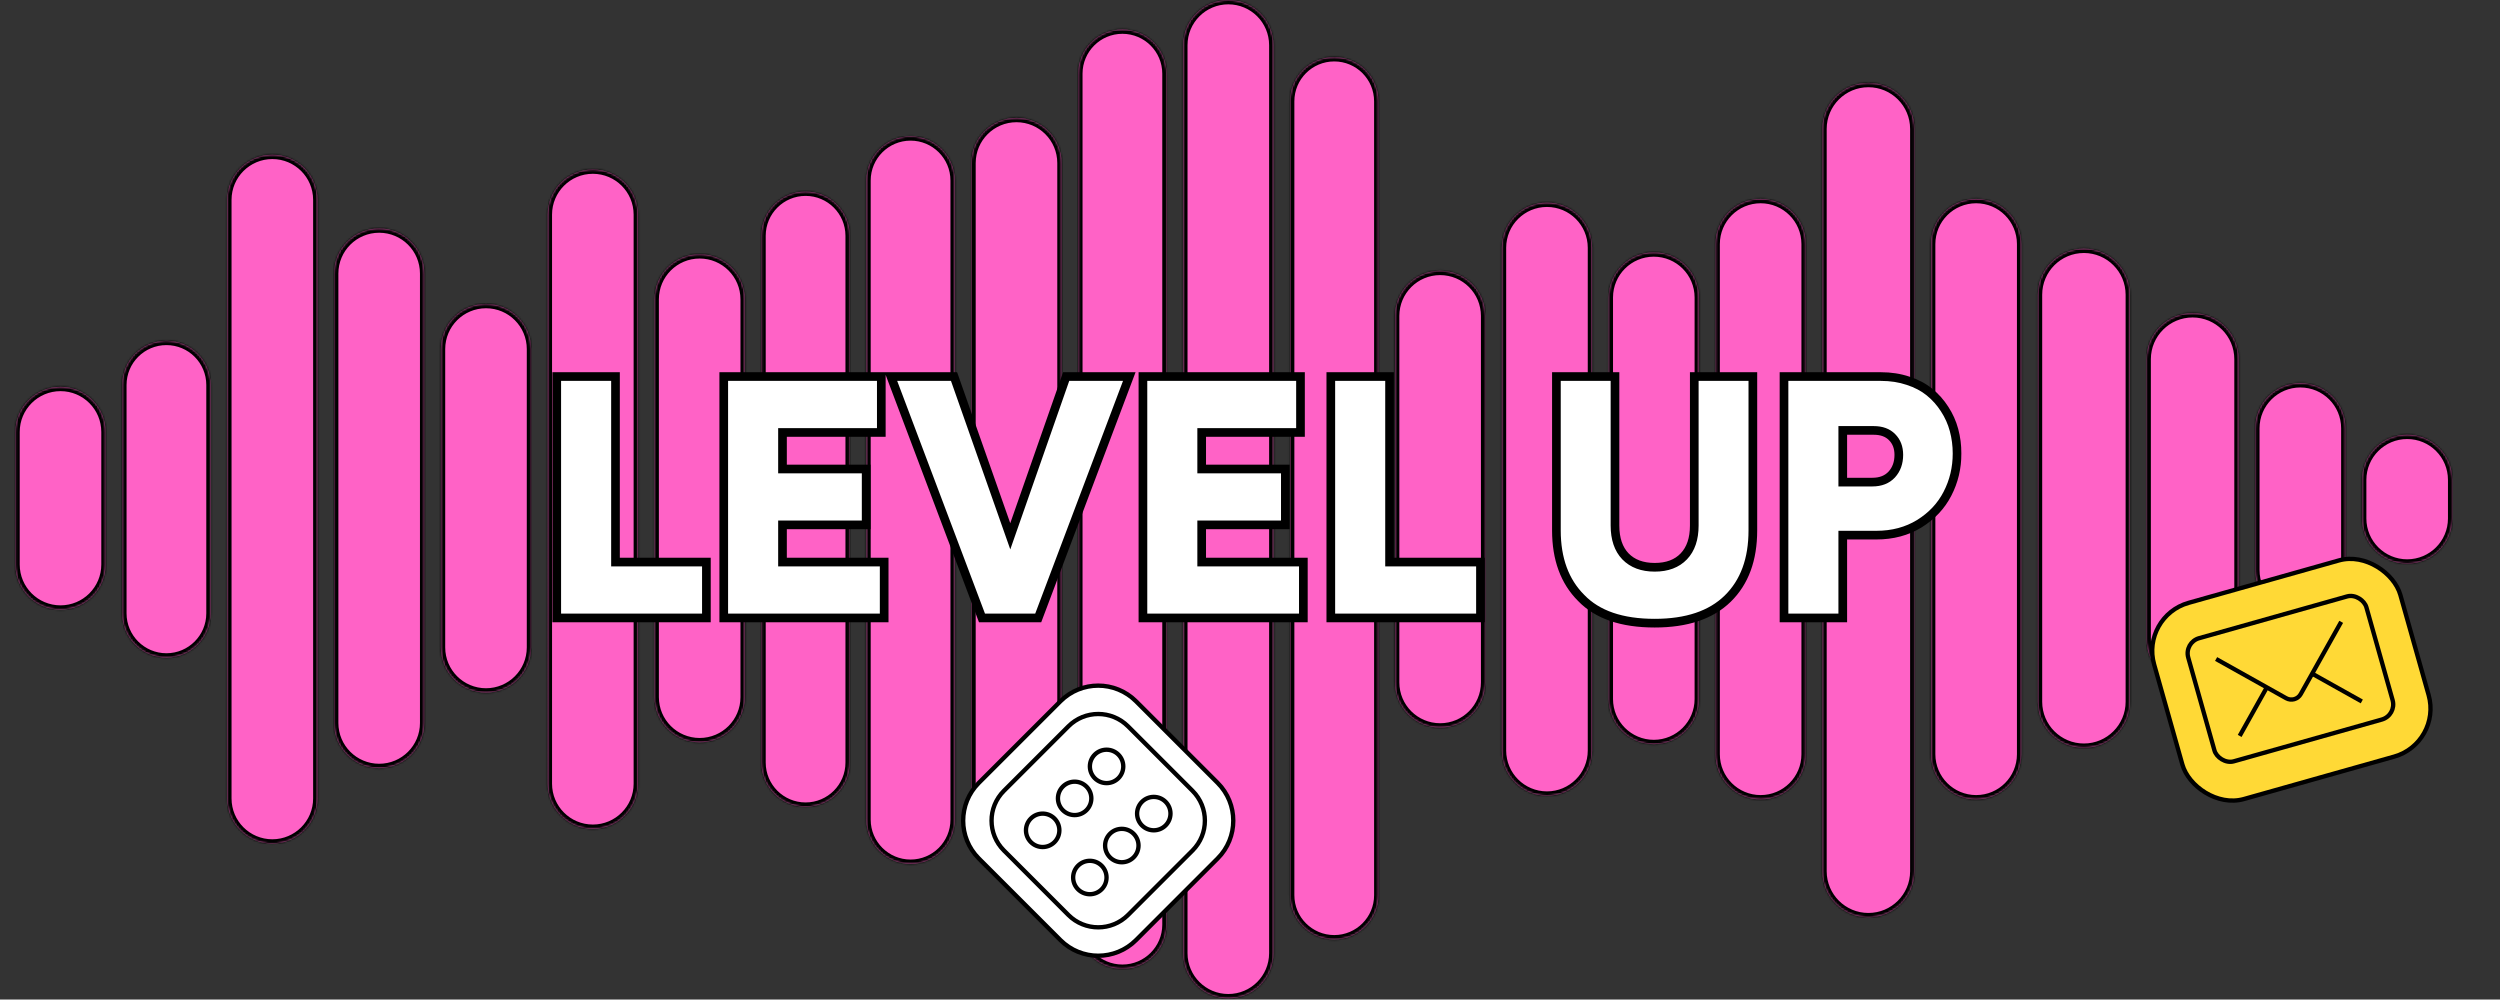 <svg width="1153" height="461" viewBox="0 0 1153 461" fill="none" xmlns="http://www.w3.org/2000/svg">
<rect x="0" y="0" width="1153" height="461" fill="#333333" stroke="none"/>
<mask id="path-1-inside-1_3374_797" fill="white">
<path d="M566.499 460.437C577.994 460.436 587.312 451.118 587.312 439.623L587.311 20.812C587.311 9.318 577.993 4.19462e-05 566.498 4.26481e-05C555.004 0 545.686 9.318 545.686 20.812L545.686 439.623C545.686 451.118 555.004 460.437 566.499 460.437ZM517.653 446.844C528.913 446.844 538.041 437.716 538.041 426.456L538.041 33.98C538.041 22.721 528.913 13.592 517.653 13.592C506.393 13.592 497.265 22.72 497.265 33.98L497.265 426.456C497.265 437.716 506.393 446.844 517.653 446.844ZM615.346 433.252C626.606 433.252 635.734 424.124 635.734 412.863L635.734 46.723C635.734 35.463 626.606 26.335 615.346 26.335C604.086 26.335 594.958 35.463 594.958 46.723L594.958 412.863C594.958 424.123 604.086 433.252 615.346 433.252ZM861.705 423.058C873.434 423.058 882.942 413.549 882.942 401.819L882.942 59.466C882.942 47.736 873.434 38.228 861.705 38.228C849.976 38.228 840.467 47.736 840.467 59.466L840.467 401.819C840.467 413.549 849.976 423.058 861.705 423.058ZM468.806 405.218C480.3 405.218 489.618 395.899 489.618 384.404L489.618 75.182C489.618 63.687 480.3 54.368 468.806 54.368C457.311 54.368 447.992 63.687 447.992 75.182L447.992 384.404C447.992 395.899 457.311 405.218 468.806 405.218ZM419.957 398.422C431.217 398.422 440.345 389.293 440.345 378.033L440.345 83.252C440.345 71.992 431.217 62.864 419.957 62.863C408.697 62.863 399.568 71.992 399.568 83.252L399.568 378.033C399.568 389.293 408.697 398.422 419.957 398.422ZM125.6 389.077C137.094 389.077 146.413 379.759 146.413 368.264L146.413 92.172C146.413 80.677 137.094 71.359 125.6 71.359C114.105 71.359 104.787 80.677 104.787 92.172L104.787 368.264C104.787 379.758 114.105 389.077 125.6 389.077ZM273.416 382.281C284.911 382.281 294.229 372.963 294.229 361.468L294.229 98.968C294.229 87.473 284.911 78.155 273.416 78.155C261.921 78.156 252.604 87.473 252.603 98.968L252.604 361.468C252.604 372.963 261.921 382.281 273.416 382.281ZM371.536 372.087C382.796 372.087 391.924 362.958 391.924 351.698L391.924 108.737C391.924 97.477 382.796 88.349 371.536 88.349C360.276 88.349 351.147 97.477 351.147 108.737L351.147 351.698C351.147 362.958 360.276 372.087 371.536 372.087ZM812.008 368.688C823.502 368.688 832.821 359.371 832.821 347.876L832.821 112.561C832.821 101.066 823.503 91.747 812.008 91.747C800.513 91.747 791.195 101.066 791.195 112.561L791.195 347.876C791.195 359.371 800.513 368.688 812.008 368.688ZM911.4 368.688C922.895 368.688 932.214 359.371 932.214 347.876L932.214 112.561C932.214 101.066 922.895 91.747 911.4 91.747C899.906 91.747 890.587 101.066 890.587 112.561L890.587 347.876C890.587 359.371 899.906 368.688 911.4 368.688ZM713.464 366.989C724.958 366.989 734.276 357.671 734.276 346.177L734.276 114.259C734.276 102.764 724.958 93.446 713.464 93.446C701.969 93.446 692.651 102.764 692.65 114.259L692.65 346.177C692.65 357.671 701.969 366.989 713.464 366.989ZM174.872 354.247C186.367 354.247 195.686 344.928 195.686 333.434L195.686 126.152C195.685 114.658 186.367 105.339 174.872 105.339C163.377 105.339 154.059 114.658 154.059 126.152L154.059 333.434C154.059 344.928 163.377 354.247 174.872 354.247ZM961.098 344.902C972.827 344.902 982.335 335.393 982.335 323.664L982.335 135.922C982.335 124.193 972.827 114.684 961.098 114.684C949.368 114.684 939.859 124.193 939.859 135.922L939.859 323.664C939.859 335.393 949.368 344.902 961.098 344.902ZM762.736 343.203C774.231 343.203 783.549 333.885 783.549 322.391L783.549 137.196C783.549 125.702 774.23 116.383 762.735 116.383C751.241 116.383 741.923 125.702 741.923 137.196L741.923 322.391C741.923 333.885 751.242 343.203 762.736 343.203ZM322.688 342.354C334.183 342.354 343.502 333.036 343.502 321.541L343.502 138.046C343.502 126.551 334.183 117.233 322.688 117.232C311.194 117.232 301.875 126.551 301.875 138.046L301.875 321.541C301.875 333.036 311.194 342.354 322.688 342.354ZM664.191 335.558C675.686 335.558 685.005 326.239 685.005 314.744L685.005 145.691C685.005 134.197 675.686 124.878 664.191 124.878C652.697 124.878 643.378 134.197 643.378 145.691L643.378 314.744C643.378 326.239 652.697 335.558 664.191 335.558ZM224.145 319.417C235.639 319.417 244.957 310.098 244.957 298.604L244.957 160.982C244.957 149.488 235.639 140.169 224.145 140.169C212.65 140.169 203.331 149.488 203.331 160.982L203.331 298.604C203.331 310.098 212.65 319.417 224.145 319.417ZM1011.22 316.019C1022.95 316.019 1032.46 306.511 1032.46 294.781L1032.46 165.655C1032.46 153.926 1022.95 144.417 1011.22 144.417C999.491 144.417 989.982 153.926 989.982 165.655L989.982 294.781C989.982 306.511 999.491 316.019 1011.22 316.019ZM76.754 303.276C88.014 303.276 97.143 294.148 97.143 282.888L97.143 177.548C97.142 166.288 88.014 157.16 76.754 157.16C65.494 157.16 56.366 166.288 56.366 177.548L56.366 282.888C56.366 294.148 65.494 303.276 76.754 303.276ZM1060.92 283.737C1072.41 283.737 1081.73 274.419 1081.73 262.924L1081.73 197.512C1081.73 186.017 1072.41 176.698 1060.92 176.698C1049.42 176.698 1040.1 186.017 1040.1 197.512L1040.1 262.924C1040.1 274.419 1049.42 283.737 1060.92 283.737ZM27.907 281.189C39.402 281.188 48.719 271.871 48.72 260.376L48.72 199.211C48.72 187.716 39.402 178.398 27.907 178.398C16.412 178.398 7.094 187.716 7.094 199.211L7.094 260.376C7.094 271.871 16.413 281.189 27.907 281.189ZM1110.19 259.951C1121.68 259.951 1131 250.632 1131 239.138L1131 221.298C1131 209.803 1121.68 200.485 1110.19 200.485C1098.69 200.485 1089.38 209.803 1089.37 221.298L1089.37 239.138C1089.37 250.632 1098.69 259.951 1110.19 259.951Z"/>
</mask>
<path d="M566.499 460.437C577.994 460.436 587.312 451.118 587.312 439.623L587.311 20.812C587.311 9.318 577.993 4.19462e-05 566.498 4.26481e-05C555.004 0 545.686 9.318 545.686 20.812L545.686 439.623C545.686 451.118 555.004 460.437 566.499 460.437ZM517.653 446.844C528.913 446.844 538.041 437.716 538.041 426.456L538.041 33.98C538.041 22.721 528.913 13.592 517.653 13.592C506.393 13.592 497.265 22.72 497.265 33.98L497.265 426.456C497.265 437.716 506.393 446.844 517.653 446.844ZM615.346 433.252C626.606 433.252 635.734 424.124 635.734 412.863L635.734 46.723C635.734 35.463 626.606 26.335 615.346 26.335C604.086 26.335 594.958 35.463 594.958 46.723L594.958 412.863C594.958 424.123 604.086 433.252 615.346 433.252ZM861.705 423.058C873.434 423.058 882.942 413.549 882.942 401.819L882.942 59.466C882.942 47.736 873.434 38.228 861.705 38.228C849.976 38.228 840.467 47.736 840.467 59.466L840.467 401.819C840.467 413.549 849.976 423.058 861.705 423.058ZM468.806 405.218C480.3 405.218 489.618 395.899 489.618 384.404L489.618 75.182C489.618 63.687 480.3 54.368 468.806 54.368C457.311 54.368 447.992 63.687 447.992 75.182L447.992 384.404C447.992 395.899 457.311 405.218 468.806 405.218ZM419.957 398.422C431.217 398.422 440.345 389.293 440.345 378.033L440.345 83.252C440.345 71.992 431.217 62.864 419.957 62.863C408.697 62.863 399.568 71.992 399.568 83.252L399.568 378.033C399.568 389.293 408.697 398.422 419.957 398.422ZM125.6 389.077C137.094 389.077 146.413 379.759 146.413 368.264L146.413 92.172C146.413 80.677 137.094 71.359 125.6 71.359C114.105 71.359 104.787 80.677 104.787 92.172L104.787 368.264C104.787 379.758 114.105 389.077 125.6 389.077ZM273.416 382.281C284.911 382.281 294.229 372.963 294.229 361.468L294.229 98.968C294.229 87.473 284.911 78.155 273.416 78.155C261.921 78.156 252.604 87.473 252.603 98.968L252.604 361.468C252.604 372.963 261.921 382.281 273.416 382.281ZM371.536 372.087C382.796 372.087 391.924 362.958 391.924 351.698L391.924 108.737C391.924 97.477 382.796 88.349 371.536 88.349C360.276 88.349 351.147 97.477 351.147 108.737L351.147 351.698C351.147 362.958 360.276 372.087 371.536 372.087ZM812.008 368.688C823.502 368.688 832.821 359.371 832.821 347.876L832.821 112.561C832.821 101.066 823.503 91.747 812.008 91.747C800.513 91.747 791.195 101.066 791.195 112.561L791.195 347.876C791.195 359.371 800.513 368.688 812.008 368.688ZM911.4 368.688C922.895 368.688 932.214 359.371 932.214 347.876L932.214 112.561C932.214 101.066 922.895 91.747 911.4 91.747C899.906 91.747 890.587 101.066 890.587 112.561L890.587 347.876C890.587 359.371 899.906 368.688 911.4 368.688ZM713.464 366.989C724.958 366.989 734.276 357.671 734.276 346.177L734.276 114.259C734.276 102.764 724.958 93.446 713.464 93.446C701.969 93.446 692.651 102.764 692.65 114.259L692.65 346.177C692.65 357.671 701.969 366.989 713.464 366.989ZM174.872 354.247C186.367 354.247 195.686 344.928 195.686 333.434L195.686 126.152C195.685 114.658 186.367 105.339 174.872 105.339C163.377 105.339 154.059 114.658 154.059 126.152L154.059 333.434C154.059 344.928 163.377 354.247 174.872 354.247ZM961.098 344.902C972.827 344.902 982.335 335.393 982.335 323.664L982.335 135.922C982.335 124.193 972.827 114.684 961.098 114.684C949.368 114.684 939.859 124.193 939.859 135.922L939.859 323.664C939.859 335.393 949.368 344.902 961.098 344.902ZM762.736 343.203C774.231 343.203 783.549 333.885 783.549 322.391L783.549 137.196C783.549 125.702 774.23 116.383 762.735 116.383C751.241 116.383 741.923 125.702 741.923 137.196L741.923 322.391C741.923 333.885 751.242 343.203 762.736 343.203ZM322.688 342.354C334.183 342.354 343.502 333.036 343.502 321.541L343.502 138.046C343.502 126.551 334.183 117.233 322.688 117.232C311.194 117.232 301.875 126.551 301.875 138.046L301.875 321.541C301.875 333.036 311.194 342.354 322.688 342.354ZM664.191 335.558C675.686 335.558 685.005 326.239 685.005 314.744L685.005 145.691C685.005 134.197 675.686 124.878 664.191 124.878C652.697 124.878 643.378 134.197 643.378 145.691L643.378 314.744C643.378 326.239 652.697 335.558 664.191 335.558ZM224.145 319.417C235.639 319.417 244.957 310.098 244.957 298.604L244.957 160.982C244.957 149.488 235.639 140.169 224.145 140.169C212.65 140.169 203.331 149.488 203.331 160.982L203.331 298.604C203.331 310.098 212.65 319.417 224.145 319.417ZM1011.22 316.019C1022.95 316.019 1032.46 306.511 1032.46 294.781L1032.46 165.655C1032.46 153.926 1022.95 144.417 1011.22 144.417C999.491 144.417 989.982 153.926 989.982 165.655L989.982 294.781C989.982 306.511 999.491 316.019 1011.22 316.019ZM76.754 303.276C88.014 303.276 97.143 294.148 97.143 282.888L97.143 177.548C97.142 166.288 88.014 157.16 76.754 157.16C65.494 157.16 56.366 166.288 56.366 177.548L56.366 282.888C56.366 294.148 65.494 303.276 76.754 303.276ZM1060.92 283.737C1072.41 283.737 1081.73 274.419 1081.73 262.924L1081.73 197.512C1081.73 186.017 1072.41 176.698 1060.92 176.698C1049.42 176.698 1040.1 186.017 1040.1 197.512L1040.1 262.924C1040.1 274.419 1049.42 283.737 1060.92 283.737ZM27.907 281.189C39.402 281.188 48.719 271.871 48.72 260.376L48.72 199.211C48.72 187.716 39.402 178.398 27.907 178.398C16.412 178.398 7.094 187.716 7.094 199.211L7.094 260.376C7.094 271.871 16.413 281.189 27.907 281.189ZM1110.19 259.951C1121.68 259.951 1131 250.632 1131 239.138L1131 221.298C1131 209.803 1121.68 200.485 1110.19 200.485C1098.69 200.485 1089.38 209.803 1089.37 221.298L1089.37 239.138C1089.37 250.632 1098.69 259.951 1110.19 259.951Z" fill="#FF62C6"/>
<path d="M566.499 460.437L566.499 462.437L566.499 462.437L566.499 460.437ZM587.312 439.623L585.312 439.623V439.623L587.312 439.623ZM587.311 20.812L589.311 20.812L589.311 20.812L587.311 20.812ZM566.498 4.26481e-05L566.498 -2L566.498 -2L566.498 4.26481e-05ZM545.686 20.812L543.686 20.812L543.686 20.812L545.686 20.812ZM545.686 439.623L543.686 439.623V439.623L545.686 439.623ZM517.653 446.844L517.653 448.844L517.653 448.844L517.653 446.844ZM538.041 426.456L540.041 426.456L540.041 426.456L538.041 426.456ZM538.041 33.98L540.041 33.98V33.98L538.041 33.98ZM517.653 13.592L517.653 11.592L517.653 11.592L517.653 13.592ZM497.265 33.98L499.265 33.98V33.98L497.265 33.98ZM497.265 426.456L495.265 426.456L495.265 426.456L497.265 426.456ZM615.346 433.252L615.346 435.252L615.346 435.252L615.346 433.252ZM635.734 412.863L633.734 412.863V412.863L635.734 412.863ZM635.734 46.723L637.734 46.723L637.734 46.723L635.734 46.723ZM615.346 26.335L615.346 24.335L615.346 24.335L615.346 26.335ZM594.958 46.723L592.958 46.723L592.958 46.723L594.958 46.723ZM594.958 412.863L592.958 412.863V412.863L594.958 412.863ZM861.705 423.058L861.705 425.058L861.705 425.058L861.705 423.058ZM882.942 401.819L880.942 401.819V401.819L882.942 401.819ZM882.942 59.466L884.942 59.466V59.466L882.942 59.466ZM861.705 38.228L861.705 36.228L861.705 36.228L861.705 38.228ZM840.467 59.466L842.467 59.466V59.466L840.467 59.466ZM840.467 401.819L838.467 401.819V401.819L840.467 401.819ZM468.806 405.218L468.806 407.218L468.806 407.218L468.806 405.218ZM489.618 384.404L487.618 384.404V384.404L489.618 384.404ZM489.618 75.182L491.618 75.182V75.182L489.618 75.182ZM468.806 54.368L468.806 52.368L468.806 52.368L468.806 54.368ZM447.992 75.182L449.992 75.182V75.182L447.992 75.182ZM447.992 384.404L445.992 384.404V384.404L447.992 384.404ZM419.957 398.422L419.957 400.422L419.957 400.422L419.957 398.422ZM440.345 378.033L438.345 378.033V378.033L440.345 378.033ZM440.345 83.252L442.345 83.252L442.345 83.252L440.345 83.252ZM419.957 62.863L419.957 60.863L419.957 60.863L419.957 62.863ZM399.568 83.252L397.568 83.252L397.568 83.252L399.568 83.252ZM399.568 378.033L397.568 378.033V378.033L399.568 378.033ZM125.6 389.077L125.6 391.077L125.6 391.077L125.6 389.077ZM146.413 368.264L144.413 368.264V368.264L146.413 368.264ZM146.413 92.172L148.413 92.172V92.172L146.413 92.172ZM125.6 71.359L125.6 69.359L125.6 69.359L125.6 71.359ZM104.787 92.172L106.787 92.172L106.787 92.172L104.787 92.172ZM104.787 368.264L102.787 368.264L102.787 368.264L104.787 368.264ZM273.416 382.281L273.416 384.281L273.416 384.281L273.416 382.281ZM294.229 361.468L292.229 361.468V361.468L294.229 361.468ZM294.229 98.968L296.229 98.968L296.229 98.968L294.229 98.968ZM273.416 78.155L273.416 76.155L273.416 76.155L273.416 78.155ZM252.603 98.968L250.603 98.968L250.603 98.968L252.603 98.968ZM252.604 361.468L250.604 361.468V361.468L252.604 361.468ZM371.536 372.087L371.536 374.087L371.536 374.087L371.536 372.087ZM391.924 351.698L389.924 351.698V351.698L391.924 351.698ZM391.924 108.737L393.924 108.737L393.924 108.737L391.924 108.737ZM371.536 88.349L371.536 86.349L371.536 86.349L371.536 88.349ZM351.147 108.737L349.147 108.737L349.147 108.737L351.147 108.737ZM351.147 351.698L349.147 351.698V351.698L351.147 351.698ZM812.008 368.688L812.008 370.688L812.008 370.688L812.008 368.688ZM832.821 347.876L834.821 347.876L834.821 347.876L832.821 347.876ZM832.821 112.561L834.821 112.561V112.561L832.821 112.561ZM812.008 91.747L812.008 89.747L812.008 89.747L812.008 91.747ZM791.195 112.561L793.195 112.561V112.561L791.195 112.561ZM791.195 347.876L789.195 347.876L789.195 347.876L791.195 347.876ZM911.4 368.688L911.4 370.688L911.4 370.688L911.4 368.688ZM932.214 347.876L934.214 347.876L934.214 347.876L932.214 347.876ZM932.214 112.561L934.214 112.561V112.561L932.214 112.561ZM911.4 91.747L911.4 89.747L911.4 89.747L911.4 91.747ZM890.587 112.561L892.587 112.561V112.561L890.587 112.561ZM890.587 347.876L888.587 347.876L888.587 347.876L890.587 347.876ZM713.464 366.989L713.464 368.989L713.464 368.989L713.464 366.989ZM734.276 346.177L736.276 346.177L736.276 346.177L734.276 346.177ZM734.276 114.259L736.276 114.259L736.276 114.259L734.276 114.259ZM713.464 93.446L713.464 91.446L713.464 91.446L713.464 93.446ZM692.65 114.259L690.65 114.259L690.65 114.259L692.65 114.259ZM692.65 346.177L690.65 346.177L690.65 346.177L692.65 346.177ZM174.872 354.247L174.872 356.247L174.872 356.247L174.872 354.247ZM195.686 333.434L193.686 333.434V333.434L195.686 333.434ZM195.686 126.152L197.686 126.152L197.686 126.152L195.686 126.152ZM174.872 105.339L174.872 103.339L174.872 103.339L174.872 105.339ZM154.059 126.152L152.059 126.152L152.059 126.152L154.059 126.152ZM154.059 333.434L152.059 333.434V333.434L154.059 333.434ZM961.098 344.902L961.098 346.902L961.098 346.902L961.098 344.902ZM982.335 323.664L980.335 323.664V323.664L982.335 323.664ZM982.335 135.922L984.335 135.922L984.335 135.922L982.335 135.922ZM961.098 114.684L961.098 112.684L961.098 112.684L961.098 114.684ZM939.859 135.922L937.859 135.922L937.859 135.922L939.859 135.922ZM939.859 323.664L937.859 323.664V323.664L939.859 323.664ZM762.736 343.203L762.736 345.203L762.736 345.203L762.736 343.203ZM783.549 322.391L785.549 322.391L785.549 322.391L783.549 322.391ZM783.549 137.196L785.549 137.196V137.196L783.549 137.196ZM762.735 116.383L762.735 114.383L762.735 114.383L762.735 116.383ZM741.923 137.196L743.923 137.196V137.196L741.923 137.196ZM741.923 322.391L739.923 322.391L739.923 322.391L741.923 322.391ZM322.688 342.354L322.688 344.354L322.688 344.354L322.688 342.354ZM343.502 321.541L345.502 321.541L345.502 321.541L343.502 321.541ZM343.502 138.046L345.502 138.046V138.046L343.502 138.046ZM322.688 117.232L322.688 115.232L322.688 115.232L322.688 117.232ZM301.875 138.046L303.875 138.046V138.046L301.875 138.046ZM301.875 321.541L299.875 321.541L299.875 321.541L301.875 321.541ZM664.191 335.558L664.191 337.558L664.191 337.558L664.191 335.558ZM685.005 314.744L683.005 314.744V314.744L685.005 314.744ZM685.005 145.691L687.005 145.691V145.691L685.005 145.691ZM664.191 124.878L664.191 122.878L664.191 122.878L664.191 124.878ZM643.378 145.691L645.378 145.691V145.691L643.378 145.691ZM643.378 314.744L641.378 314.744V314.744L643.378 314.744ZM224.145 319.417L224.145 321.417L224.145 321.417L224.145 319.417ZM244.957 298.604L242.957 298.604V298.604L244.957 298.604ZM244.957 160.982L246.957 160.982L246.957 160.982L244.957 160.982ZM224.145 140.169L224.145 138.169L224.145 138.169L224.145 140.169ZM203.331 160.982L201.331 160.982L201.331 160.982L203.331 160.982ZM203.331 298.604L201.331 298.604V298.604L203.331 298.604ZM1011.22 316.019L1011.22 318.019L1011.22 318.019L1011.22 316.019ZM1032.46 294.781L1034.46 294.781L1034.46 294.781L1032.46 294.781ZM1032.46 165.655L1034.46 165.655V165.655L1032.46 165.655ZM1011.22 144.417L1011.22 142.417L1011.22 142.417L1011.22 144.417ZM989.982 165.655L991.982 165.655V165.655L989.982 165.655ZM989.982 294.781L987.982 294.781L987.982 294.781L989.982 294.781ZM76.754 303.276L76.754 305.276L76.754 305.276L76.754 303.276ZM97.143 282.888L95.143 282.888L95.143 282.888L97.143 282.888ZM97.143 177.548L99.143 177.548L99.143 177.548L97.143 177.548ZM76.754 157.16L76.754 155.16L76.754 155.16L76.754 157.16ZM56.366 177.548L54.366 177.548L54.366 177.548L56.366 177.548ZM56.366 282.888L54.366 282.888L54.366 282.888L56.366 282.888ZM1060.92 283.737L1060.92 285.737L1060.92 285.737L1060.92 283.737ZM1081.73 262.924L1079.73 262.924V262.924L1081.73 262.924ZM1081.73 197.512L1083.73 197.512V197.512L1081.73 197.512ZM1060.92 176.698L1060.92 174.698L1060.92 174.698L1060.92 176.698ZM1040.1 197.512L1042.1 197.512V197.512L1040.1 197.512ZM1040.1 262.924L1038.1 262.924V262.924L1040.1 262.924ZM27.907 281.189L27.907 283.189L27.907 283.189L27.907 281.189ZM48.72 260.376L50.72 260.376L50.72 260.376L48.72 260.376ZM48.72 199.211L50.72 199.211L50.72 199.211L48.72 199.211ZM27.907 178.398L27.907 176.398L27.907 176.398L27.907 178.398ZM7.094 199.211L9.094 199.211L9.094 199.211L7.094 199.211ZM7.094 260.376L5.094 260.376L5.094 260.376L7.094 260.376ZM1110.19 259.951L1110.19 261.951L1110.19 261.951L1110.19 259.951ZM1131 239.138L1129 239.138V239.138L1131 239.138ZM1131 221.298L1133 221.298L1133 221.298L1131 221.298ZM1110.19 200.485L1110.19 198.485L1110.19 198.485L1110.19 200.485ZM1089.37 221.298L1087.37 221.298L1087.37 221.298L1089.37 221.298ZM1089.37 239.138L1087.37 239.138V239.138L1089.37 239.138ZM566.499 460.437L566.499 458.437C576.889 458.436 585.312 450.013 585.312 439.623L587.312 439.623L589.312 439.623C589.312 452.222 579.098 462.436 566.499 462.437L566.499 460.437ZM587.312 439.623L585.312 439.623L585.311 20.812L587.311 20.812L589.311 20.812L589.312 439.623L587.312 439.623ZM587.311 20.812L585.311 20.813C585.311 10.423 576.888 2 566.498 2L566.498 4.26481e-05L566.498 -2C579.097 -2 589.311 8.213 589.311 20.812L587.311 20.812ZM566.498 4.26481e-05L566.498 2C556.108 2 547.686 10.423 547.686 20.813L545.686 20.812L543.686 20.812C543.686 8.213 553.899 -2 566.498 -2L566.498 4.26481e-05ZM545.686 20.812L547.686 20.812L547.686 439.623L545.686 439.623L543.686 439.623L543.686 20.812L545.686 20.812ZM545.686 439.623L547.686 439.623C547.686 450.013 556.109 458.437 566.499 458.437L566.499 460.437L566.499 462.437C553.9 462.437 543.686 452.222 543.686 439.623L545.686 439.623ZM517.653 446.844L517.653 444.844C527.809 444.844 536.041 436.611 536.041 426.456L538.041 426.456L540.041 426.456C540.041 438.821 530.018 448.844 517.653 448.844L517.653 446.844ZM538.041 426.456L536.041 426.456L536.041 33.98L538.041 33.98L540.041 33.98L540.041 426.456L538.041 426.456ZM538.041 33.98L536.041 33.98C536.041 23.825 527.809 15.592 517.653 15.592L517.653 13.592L517.653 11.592C530.018 11.592 540.041 21.616 540.041 33.98L538.041 33.98ZM517.653 13.592L517.653 15.592C507.498 15.592 499.265 23.825 499.265 33.98L497.265 33.98L495.265 33.98C495.265 21.616 505.289 11.592 517.653 11.592L517.653 13.592ZM497.265 33.98L499.265 33.98L499.265 426.456L497.265 426.456L495.265 426.456L495.265 33.98L497.265 33.98ZM497.265 426.456L499.265 426.456C499.265 436.611 507.498 444.844 517.653 444.844L517.653 446.844L517.653 448.844C505.289 448.844 495.265 438.821 495.265 426.456L497.265 426.456ZM615.346 433.252L615.346 431.252C625.501 431.252 633.734 423.019 633.734 412.863L635.734 412.863L637.734 412.863C637.734 425.228 627.71 435.252 615.346 435.252L615.346 433.252ZM635.734 412.863L633.734 412.863L633.734 46.723L635.734 46.723L637.734 46.723L637.734 412.863L635.734 412.863ZM635.734 46.723L633.734 46.723C633.734 36.567 625.501 28.335 615.346 28.335L615.346 26.335L615.346 24.335C627.71 24.335 637.734 34.358 637.734 46.723L635.734 46.723ZM615.346 26.335L615.346 28.335C605.19 28.335 596.958 36.567 596.958 46.723L594.958 46.723L592.958 46.723C592.958 34.358 602.981 24.335 615.346 24.335L615.346 26.335ZM594.958 46.723L596.958 46.723L596.958 412.863L594.958 412.863L592.958 412.863L592.958 46.723L594.958 46.723ZM594.958 412.863L596.958 412.863C596.958 423.019 605.19 431.252 615.346 431.252L615.346 433.252L615.346 435.252C602.981 435.252 592.958 425.228 592.958 412.863L594.958 412.863ZM861.705 423.058L861.705 421.058C872.33 421.058 880.942 412.444 880.942 401.819L882.942 401.819L884.942 401.819C884.942 414.653 874.539 425.058 861.705 425.058L861.705 423.058ZM882.942 401.819L880.942 401.819L880.942 59.466L882.942 59.466L884.942 59.466L884.942 401.819L882.942 401.819ZM882.942 59.466L880.942 59.466C880.942 48.841 872.33 40.228 861.705 40.228L861.705 38.228L861.705 36.228C874.539 36.228 884.942 46.632 884.942 59.466L882.942 59.466ZM861.705 38.228L861.705 40.228C851.08 40.228 842.467 48.841 842.467 59.466L840.467 59.466L838.467 59.466C838.467 46.632 848.871 36.228 861.705 36.228L861.705 38.228ZM840.467 59.466L842.467 59.466L842.467 401.819L840.467 401.819L838.467 401.819L838.467 59.466L840.467 59.466ZM840.467 401.819L842.467 401.819C842.467 412.444 851.08 421.058 861.705 421.058L861.705 423.058L861.705 425.058C848.871 425.058 838.467 414.653 838.467 401.819L840.467 401.819ZM468.806 405.218L468.806 403.218C479.196 403.218 487.618 394.795 487.618 384.404L489.618 384.404L491.618 384.404C491.618 397.004 481.405 407.218 468.806 407.218L468.806 405.218ZM489.618 384.404L487.618 384.404L487.618 75.182L489.618 75.182L491.618 75.182L491.618 384.404L489.618 384.404ZM489.618 75.182L487.618 75.182C487.618 64.791 479.196 56.368 468.806 56.368L468.806 54.368L468.806 52.368C481.405 52.368 491.618 62.583 491.618 75.182L489.618 75.182ZM468.806 54.368L468.806 56.368C458.415 56.368 449.992 64.791 449.992 75.182L447.992 75.182L445.992 75.182C445.992 62.582 456.206 52.368 468.806 52.368L468.806 54.368ZM447.992 75.182L449.992 75.182L449.992 384.404L447.992 384.404L445.992 384.404L445.992 75.182L447.992 75.182ZM447.992 384.404L449.992 384.404C449.992 394.795 458.415 403.218 468.806 403.218L468.806 405.218L468.806 407.218C456.206 407.218 445.992 397.004 445.992 384.404L447.992 384.404ZM419.957 398.422L419.957 396.422C430.112 396.422 438.345 388.189 438.345 378.033L440.345 378.033L442.345 378.033C442.345 390.398 432.322 400.422 419.957 400.422L419.957 398.422ZM440.345 378.033L438.345 378.033L438.345 83.252L440.345 83.252L442.345 83.252L442.345 378.033L440.345 378.033ZM440.345 83.252L438.345 83.252C438.345 73.097 430.112 64.864 419.957 64.863L419.957 62.863L419.957 60.863C432.322 60.864 442.345 70.888 442.345 83.252L440.345 83.252ZM419.957 62.863L419.957 64.863C409.801 64.863 401.568 73.096 401.568 83.252L399.568 83.252L397.568 83.252C397.568 70.887 407.592 60.863 419.957 60.863L419.957 62.863ZM399.568 83.252L401.568 83.252L401.568 378.033L399.568 378.033L397.568 378.033L397.568 83.252L399.568 83.252ZM399.568 378.033L401.568 378.033C401.568 388.189 409.801 396.422 419.957 396.422L419.957 398.422L419.957 400.422C407.592 400.422 397.568 390.398 397.568 378.033L399.568 378.033ZM125.6 389.077L125.6 387.077C135.99 387.077 144.413 378.654 144.413 368.264L146.413 368.264L148.413 368.264C148.413 380.863 138.199 391.077 125.6 391.077L125.6 389.077ZM146.413 368.264L144.413 368.264L144.413 92.172L146.413 92.172L148.413 92.172L148.413 368.264L146.413 368.264ZM146.413 92.172L144.413 92.172C144.413 81.782 135.99 73.359 125.6 73.359L125.6 71.359L125.6 69.359C138.199 69.359 148.413 79.573 148.413 92.172L146.413 92.172ZM125.6 71.359L125.6 73.359C115.21 73.359 106.787 81.782 106.787 92.172L104.787 92.172L102.787 92.172C102.787 79.573 113 69.359 125.6 69.359L125.6 71.359ZM104.787 92.172L106.787 92.172L106.787 368.264L104.787 368.264L102.787 368.264L102.787 92.172L104.787 92.172ZM104.787 368.264L106.787 368.264C106.787 378.654 115.21 387.077 125.6 387.077L125.6 389.077L125.6 391.077C113 391.077 102.787 380.863 102.787 368.264L104.787 368.264ZM273.416 382.281L273.416 380.281C283.806 380.281 292.229 371.858 292.229 361.468L294.229 361.468L296.229 361.468C296.229 374.067 286.015 384.281 273.416 384.281L273.416 382.281ZM294.229 361.468L292.229 361.468L292.229 98.968L294.229 98.968L296.229 98.968L296.229 361.468L294.229 361.468ZM294.229 98.968L292.229 98.968C292.229 88.578 283.806 80.155 273.416 80.155L273.416 78.155L273.416 76.155C286.015 76.155 296.229 86.368 296.229 98.968L294.229 98.968ZM273.416 78.155L273.416 80.155C263.026 80.156 254.604 88.578 254.603 98.968L252.603 98.968L250.603 98.968C250.604 86.369 260.817 76.156 273.416 76.155L273.416 78.155ZM252.603 98.968L254.603 98.968L254.604 361.468L252.604 361.468L250.604 361.468L250.603 98.968L252.603 98.968ZM252.604 361.468L254.604 361.468C254.604 371.858 263.026 380.281 273.416 380.281L273.416 382.281L273.416 384.281C260.817 384.281 250.604 374.067 250.604 361.468L252.604 361.468ZM371.536 372.087L371.536 370.087C381.691 370.087 389.924 361.854 389.924 351.698L391.924 351.698L393.924 351.698C393.924 364.063 383.901 374.087 371.536 374.087L371.536 372.087ZM391.924 351.698L389.924 351.698L389.924 108.737L391.924 108.737L393.924 108.737L393.924 351.698L391.924 351.698ZM391.924 108.737L389.924 108.737C389.924 98.582 381.691 90.349 371.536 90.349L371.536 88.349L371.536 86.349C383.901 86.349 393.924 96.373 393.924 108.737L391.924 108.737ZM371.536 88.349L371.536 90.349C361.381 90.349 353.147 98.582 353.147 108.737L351.147 108.737L349.147 108.737C349.148 96.373 359.171 86.349 371.536 86.349L371.536 88.349ZM351.147 108.737L353.147 108.737L353.147 351.698L351.147 351.698L349.147 351.698L349.147 108.737L351.147 108.737ZM351.147 351.698L353.147 351.698C353.147 361.854 361.381 370.087 371.536 370.087L371.536 372.087L371.536 374.087C359.171 374.087 349.147 364.063 349.147 351.698L351.147 351.698ZM812.008 368.688L812.008 366.688C822.398 366.688 830.821 358.266 830.821 347.876L832.821 347.876L834.821 347.876C834.821 360.475 824.607 370.688 812.008 370.688L812.008 368.688ZM832.821 347.876L830.821 347.876L830.821 112.561L832.821 112.561L834.821 112.561L834.821 347.876L832.821 347.876ZM832.821 112.561L830.821 112.561C830.821 102.17 822.398 93.747 812.008 93.747L812.008 91.747L812.008 89.747C824.607 89.747 834.821 99.961 834.821 112.561L832.821 112.561ZM812.008 91.747L812.008 93.747C801.618 93.747 793.195 102.17 793.195 112.561L791.195 112.561L789.195 112.561C789.195 99.961 799.408 89.747 812.008 89.747L812.008 91.747ZM791.195 112.561L793.195 112.561L793.195 347.876L791.195 347.876L789.195 347.876L789.195 112.561L791.195 112.561ZM791.195 347.876L793.195 347.876C793.195 358.266 801.618 366.688 812.008 366.688L812.008 368.688L812.008 370.688C799.409 370.688 789.196 360.475 789.195 347.876L791.195 347.876ZM911.4 368.688L911.4 366.688C921.791 366.688 930.214 358.266 930.214 347.876L932.214 347.876L934.214 347.876C934.214 360.475 924 370.688 911.4 370.688L911.4 368.688ZM932.214 347.876L930.214 347.876L930.214 112.561L932.214 112.561L934.214 112.561L934.214 347.876L932.214 347.876ZM932.214 112.561L930.214 112.561C930.214 102.17 921.791 93.747 911.4 93.747L911.4 91.747L911.4 89.747C924 89.747 934.214 99.961 934.214 112.561L932.214 112.561ZM911.4 91.747L911.4 93.747C901.01 93.747 892.587 102.17 892.587 112.561L890.587 112.561L888.587 112.561C888.587 99.961 898.801 89.747 911.4 89.747L911.4 91.747ZM890.587 112.561L892.587 112.561L892.587 347.876L890.587 347.876L888.587 347.876L888.587 112.561L890.587 112.561ZM890.587 347.876L892.587 347.876C892.587 358.266 901.01 366.688 911.4 366.688L911.4 368.688L911.4 370.688C898.801 370.688 888.587 360.475 888.587 347.876L890.587 347.876ZM713.464 366.989L713.464 364.989C723.854 364.989 732.276 356.567 732.276 346.177L734.276 346.177L736.276 346.177C736.276 358.776 726.063 368.989 713.464 368.989L713.464 366.989ZM734.276 346.177L732.276 346.177L732.276 114.259L734.276 114.259L736.276 114.259L736.276 346.177L734.276 346.177ZM734.276 114.259L732.276 114.259C732.276 103.869 723.854 95.446 713.464 95.446L713.464 93.446L713.464 91.446C726.063 91.446 736.276 101.66 736.276 114.259L734.276 114.259ZM713.464 93.446L713.464 95.446C703.074 95.446 694.651 103.869 694.65 114.259L692.65 114.259L690.65 114.259C690.651 101.66 700.865 91.446 713.464 91.446L713.464 93.446ZM692.65 114.259L694.65 114.259L694.65 346.177L692.65 346.177L690.65 346.177L690.65 114.259L692.65 114.259ZM692.65 346.177L694.65 346.177C694.65 356.567 703.074 364.989 713.464 364.989L713.464 366.989L713.464 368.989C700.865 368.989 690.65 358.776 690.65 346.177L692.65 346.177ZM174.872 354.247L174.872 352.247C185.262 352.247 193.686 343.824 193.686 333.434L195.686 333.434L197.686 333.434C197.686 346.033 187.471 356.247 174.872 356.247L174.872 354.247ZM195.686 333.434L193.686 333.434L193.686 126.152L195.686 126.152L197.686 126.152L197.686 333.434L195.686 333.434ZM195.686 126.152L193.686 126.152C193.685 115.762 185.262 107.339 174.872 107.339L174.872 105.339L174.872 103.339C187.471 103.339 197.685 113.553 197.686 126.152L195.686 126.152ZM174.872 105.339L174.872 107.339C164.482 107.339 156.059 115.762 156.059 126.152L154.059 126.152L152.059 126.152C152.059 113.553 162.273 103.339 174.872 103.339L174.872 105.339ZM154.059 126.152L156.059 126.152L156.059 333.434L154.059 333.434L152.059 333.434L152.059 126.152L154.059 126.152ZM154.059 333.434L156.059 333.434C156.059 343.824 164.482 352.247 174.872 352.247L174.872 354.247L174.872 356.247C162.273 356.247 152.059 346.033 152.059 333.434L154.059 333.434ZM961.098 344.902L961.098 342.902C971.722 342.902 980.335 334.289 980.335 323.664L982.335 323.664L984.335 323.664C984.335 336.498 973.931 346.902 961.098 346.902L961.098 344.902ZM982.335 323.664L980.335 323.664L980.335 135.922L982.335 135.922L984.335 135.922L984.335 323.664L982.335 323.664ZM982.335 135.922L980.335 135.922C980.335 125.297 971.722 116.684 961.098 116.684L961.098 114.684L961.098 112.684C973.931 112.684 984.335 123.088 984.335 135.922L982.335 135.922ZM961.098 114.684L961.098 116.684C950.473 116.684 941.859 125.297 941.859 135.922L939.859 135.922L937.859 135.922C937.859 123.088 948.264 112.684 961.098 112.684L961.098 114.684ZM939.859 135.922L941.859 135.922L941.859 323.664L939.859 323.664L937.859 323.664L937.859 135.922L939.859 135.922ZM939.859 323.664L941.859 323.664C941.859 334.289 950.473 342.902 961.098 342.902L961.098 344.902L961.098 346.902C948.264 346.902 937.859 336.498 937.859 323.664L939.859 323.664ZM762.736 343.203L762.736 341.203C773.126 341.203 781.549 332.78 781.549 322.391L783.549 322.391L785.549 322.391C785.549 334.99 775.335 345.203 762.736 345.203L762.736 343.203ZM783.549 322.391L781.549 322.391L781.549 137.196L783.549 137.196L785.549 137.196L785.549 322.391L783.549 322.391ZM783.549 137.196L781.549 137.196C781.549 126.806 773.126 118.383 762.735 118.383L762.735 116.383L762.735 114.383C775.335 114.383 785.549 124.597 785.549 137.196L783.549 137.196ZM762.735 116.383L762.735 118.383C752.345 118.383 743.923 126.806 743.923 137.196L741.923 137.196L739.923 137.196C739.923 124.597 750.136 114.383 762.735 114.383L762.735 116.383ZM741.923 137.196L743.923 137.196L743.923 322.391L741.923 322.391L739.923 322.391L739.923 137.196L741.923 137.196ZM741.923 322.391L743.923 322.391C743.923 332.781 752.346 341.203 762.736 341.203L762.736 343.203L762.736 345.203C750.137 345.203 739.923 334.99 739.923 322.391L741.923 322.391ZM322.688 342.354L322.688 340.354C333.079 340.354 341.502 331.931 341.502 321.541L343.502 321.541L345.502 321.541C345.502 334.14 335.288 344.354 322.688 344.354L322.688 342.354ZM343.502 321.541L341.502 321.541L341.502 138.046L343.502 138.046L345.502 138.046L345.502 321.541L343.502 321.541ZM343.502 138.046L341.502 138.046C341.502 127.656 333.079 119.233 322.688 119.232L322.688 117.232L322.688 115.232C335.288 115.233 345.502 125.447 345.502 138.046L343.502 138.046ZM322.688 117.232L322.688 119.232C312.298 119.232 303.875 127.656 303.875 138.046L301.875 138.046L299.875 138.046C299.875 125.447 310.089 115.232 322.688 115.232L322.688 117.232ZM301.875 138.046L303.875 138.046L303.875 321.541L301.875 321.541L299.875 321.541L299.875 138.046L301.875 138.046ZM301.875 321.541L303.875 321.541C303.875 331.931 312.298 340.354 322.688 340.354L322.688 342.354L322.688 344.354C310.089 344.354 299.875 334.14 299.875 321.541L301.875 321.541ZM664.191 335.558L664.191 333.558C674.582 333.558 683.005 325.134 683.005 314.744L685.005 314.744L687.005 314.744C687.005 327.344 676.791 337.558 664.191 337.558L664.191 335.558ZM685.005 314.744L683.005 314.744L683.005 145.691L685.005 145.691L687.005 145.691L687.005 314.744L685.005 314.744ZM685.005 145.691L683.005 145.691C683.005 135.301 674.582 126.878 664.191 126.878L664.191 124.878L664.191 122.878C676.791 122.878 687.005 133.092 687.005 145.691L685.005 145.691ZM664.191 124.878L664.191 126.878C653.801 126.878 645.378 135.301 645.378 145.691L643.378 145.691L641.378 145.691C641.378 133.092 651.592 122.878 664.191 122.878L664.191 124.878ZM643.378 145.691L645.378 145.691L645.378 314.744L643.378 314.744L641.378 314.744L641.378 145.691L643.378 145.691ZM643.378 314.744L645.378 314.744C645.378 325.134 653.801 333.558 664.191 333.558L664.191 335.558L664.191 337.558C651.592 337.558 641.378 327.343 641.378 314.744L643.378 314.744ZM224.145 319.417L224.144 317.417C234.534 317.417 242.957 308.994 242.957 298.604L244.957 298.604L246.957 298.604C246.957 311.203 236.744 321.417 224.145 321.417L224.145 319.417ZM244.957 298.604L242.957 298.604L242.957 160.982L244.957 160.982L246.957 160.982L246.957 298.604L244.957 298.604ZM244.957 160.982L242.957 160.983C242.957 150.592 234.534 142.169 224.144 142.169L224.145 140.169L224.145 138.169C236.744 138.169 246.957 148.383 246.957 160.982L244.957 160.982ZM224.145 140.169L224.145 142.169C213.754 142.169 205.331 150.592 205.331 160.983L203.331 160.982L201.331 160.982C201.331 148.383 211.545 138.169 224.145 138.169L224.145 140.169ZM203.331 160.982L205.331 160.982L205.331 298.604L203.331 298.604L201.331 298.604L201.331 160.982L203.331 160.982ZM203.331 298.604L205.331 298.604C205.331 308.994 213.754 317.417 224.145 317.417L224.145 319.417L224.145 321.417C211.545 321.417 201.331 311.203 201.331 298.604L203.331 298.604ZM1011.22 316.019L1011.22 314.019C1021.85 314.019 1030.46 305.406 1030.46 294.781L1032.46 294.781L1034.46 294.781C1034.46 307.615 1024.05 318.019 1011.22 318.019L1011.22 316.019ZM1032.46 294.781L1030.46 294.781L1030.46 165.655L1032.46 165.655L1034.46 165.655L1034.46 294.781L1032.46 294.781ZM1032.46 165.655L1030.46 165.655C1030.46 155.03 1021.85 146.417 1011.22 146.417L1011.22 144.417L1011.22 142.417C1024.05 142.417 1034.46 152.821 1034.46 165.655L1032.46 165.655ZM1011.22 144.417L1011.22 146.417C1000.6 146.417 991.982 155.031 991.982 165.655L989.982 165.655L987.982 165.655C987.982 152.821 998.387 142.417 1011.22 142.417L1011.22 144.417ZM989.982 165.655L991.982 165.655L991.982 294.781L989.982 294.781L987.982 294.781L987.982 165.655L989.982 165.655ZM989.982 294.781L991.982 294.781C991.982 305.406 1000.6 314.019 1011.22 314.019L1011.22 316.019L1011.22 318.019C998.387 318.019 987.983 307.615 987.982 294.781L989.982 294.781ZM76.754 303.276L76.754 301.276C86.909 301.276 95.143 293.043 95.143 282.888L97.143 282.888L99.143 282.888C99.143 295.253 89.119 305.276 76.754 305.276L76.754 303.276ZM97.143 282.888L95.143 282.888L95.143 177.548L97.143 177.548L99.143 177.548L99.143 282.888L97.143 282.888ZM97.143 177.548L95.143 177.548C95.142 167.393 86.909 159.16 76.754 159.16L76.754 157.16L76.754 155.16C89.118 155.16 99.142 165.183 99.143 177.548L97.143 177.548ZM76.754 157.16L76.754 159.16C66.599 159.16 58.366 167.393 58.366 177.548L56.366 177.548L54.366 177.548C54.366 165.183 64.389 155.16 76.754 155.16L76.754 157.16ZM56.366 177.548L58.366 177.548L58.366 282.888L56.366 282.888L54.366 282.888L54.366 177.548L56.366 177.548ZM56.366 282.888L58.366 282.888C58.366 293.043 66.599 301.276 76.754 301.276L76.754 303.276L76.754 305.276C64.389 305.276 54.366 295.252 54.366 282.888L56.366 282.888ZM1060.92 283.737L1060.92 281.737C1071.31 281.737 1079.73 273.314 1079.73 262.924L1081.73 262.924L1083.73 262.924C1083.73 275.523 1073.52 285.737 1060.92 285.737L1060.92 283.737ZM1081.73 262.924L1079.73 262.924L1079.73 197.512L1081.73 197.512L1083.73 197.512L1083.73 262.924L1081.73 262.924ZM1081.73 197.512L1079.73 197.512C1079.73 187.122 1071.31 178.698 1060.92 178.698L1060.92 176.698L1060.92 174.698C1073.52 174.698 1083.73 184.912 1083.73 197.512L1081.73 197.512ZM1060.92 176.698L1060.92 178.698C1050.53 178.698 1042.1 187.122 1042.1 197.512L1040.1 197.512L1038.1 197.512C1038.1 184.913 1048.32 174.698 1060.92 174.698L1060.92 176.698ZM1040.1 197.512L1042.1 197.512L1042.1 262.924L1040.1 262.924L1038.1 262.924L1038.1 197.512L1040.1 197.512ZM1040.1 262.924L1042.1 262.924C1042.1 273.314 1050.53 281.737 1060.92 281.737L1060.92 283.737L1060.92 285.737C1048.32 285.737 1038.1 275.523 1038.1 262.924L1040.1 262.924ZM27.907 281.189L27.907 279.189C38.297 279.188 46.719 270.766 46.72 260.376L48.72 260.376L50.72 260.376C50.719 272.975 40.506 283.188 27.907 283.189L27.907 281.189ZM48.72 260.376L46.72 260.376L46.72 199.211L48.72 199.211L50.72 199.211L50.72 260.376L48.72 260.376ZM48.72 199.211L46.72 199.211C46.72 188.821 38.297 180.398 27.907 180.398L27.907 178.398L27.907 176.398C40.506 176.398 50.72 186.612 50.72 199.211L48.72 199.211ZM27.907 178.398L27.907 180.398C17.517 180.398 9.094 188.821 9.094 199.211L7.094 199.211L5.094 199.211C5.094 186.612 15.308 176.398 27.907 176.398L27.907 178.398ZM7.094 199.211L9.094 199.211L9.094 260.376L7.094 260.376L5.094 260.376L5.094 199.211L7.094 199.211ZM7.094 260.376L9.094 260.376C9.094 270.766 17.517 279.189 27.907 279.189L27.907 281.189L27.907 283.189C15.308 283.189 5.094 272.975 5.094 260.376L7.094 260.376ZM1110.19 259.951L1110.19 257.951C1120.58 257.951 1129 249.528 1129 239.138L1131 239.138L1133 239.138C1133 251.737 1122.79 261.951 1110.19 261.951L1110.19 259.951ZM1131 239.138L1129 239.138L1129 221.298L1131 221.298L1133 221.298L1133 239.138L1131 239.138ZM1131 221.298L1129 221.298C1129 210.908 1120.58 202.485 1110.19 202.485L1110.19 200.485L1110.19 198.485C1122.79 198.485 1133 208.699 1133 221.298L1131 221.298ZM1110.19 200.485L1110.19 202.485C1099.8 202.485 1091.38 210.908 1091.37 221.298L1089.37 221.298L1087.37 221.298C1087.38 208.699 1097.59 198.485 1110.19 198.485L1110.19 200.485ZM1089.37 221.298L1091.37 221.298L1091.37 239.138L1089.37 239.138L1087.37 239.138L1087.37 221.298L1089.37 221.298ZM1089.37 239.138L1091.37 239.138C1091.37 249.528 1099.8 257.951 1110.19 257.951L1110.19 259.951L1110.19 261.951C1097.59 261.951 1087.37 251.737 1087.37 239.138L1089.37 239.138Z" fill="black" mask="url(#path-1-inside-1_3374_797)"/>
<mask id="path-3-outside-2_3374_797" maskUnits="userSpaceOnUse" x="254" y="171" width="651" height="119" fill="black">
<rect fill="white" x="254" y="171" width="651" height="119"/>
<path d="M283.865 259.225H325.789V285H256.77V173.669H283.865V259.225ZM333.792 173.669H406.46V199.444H360.887V216.292H399.473V242.067H360.887V259.225H407.78V285H333.792V173.669ZM452.893 285L410.892 173.669H440.005L465.936 247.346L491.711 173.669H520.825L478.824 285H452.893ZM527.12 173.669H599.788V199.444H554.215V216.292H592.801V242.067H554.215V259.225H601.108V285H527.12V173.669ZM640.864 259.225H682.788V285H613.769V173.669H640.864V259.225ZM729.227 275.761C721.619 268.153 717.814 257.775 717.814 244.629V173.669H744.832V242.377C744.832 248.485 746.436 253.221 749.645 256.585C752.906 259.949 757.409 261.631 763.154 261.631C768.899 261.631 773.376 259.949 776.585 256.585C779.794 253.221 781.399 248.485 781.399 242.377V173.669H808.416V244.629C808.416 258.034 804.56 268.515 796.849 276.072C789.137 283.628 777.905 287.407 763.154 287.407C747.989 287.407 736.68 283.525 729.227 275.761ZM822.785 173.669H867.504C872.007 173.669 876.174 174.316 880.004 175.61C883.834 176.852 887.12 178.586 889.864 180.812C892.607 183.037 894.936 185.651 896.851 188.653C898.818 191.655 900.267 194.89 901.198 198.357C902.13 201.825 902.596 205.422 902.596 209.149C902.596 215.826 901.121 222.011 898.171 227.704C895.272 233.346 890.95 237.952 885.205 241.523C879.46 245.043 872.861 246.803 865.408 246.803H849.881V285H822.785V173.669ZM849.881 222.347H863.545C867.323 222.347 870.299 221.183 872.473 218.854C874.647 216.473 875.734 213.445 875.734 209.77C875.734 206.406 874.698 203.688 872.628 201.618C870.61 199.548 867.789 198.513 864.166 198.513H849.881V222.347Z"/>
</mask>
<path d="M283.865 259.225H325.789V285H256.77V173.669H283.865V259.225ZM333.792 173.669H406.46V199.444H360.887V216.292H399.473V242.067H360.887V259.225H407.78V285H333.792V173.669ZM452.893 285L410.892 173.669H440.005L465.936 247.346L491.711 173.669H520.825L478.824 285H452.893ZM527.12 173.669H599.788V199.444H554.215V216.292H592.801V242.067H554.215V259.225H601.108V285H527.12V173.669ZM640.864 259.225H682.788V285H613.769V173.669H640.864V259.225ZM729.227 275.761C721.619 268.153 717.814 257.775 717.814 244.629V173.669H744.832V242.377C744.832 248.485 746.436 253.221 749.645 256.585C752.906 259.949 757.409 261.631 763.154 261.631C768.899 261.631 773.376 259.949 776.585 256.585C779.794 253.221 781.399 248.485 781.399 242.377V173.669H808.416V244.629C808.416 258.034 804.56 268.515 796.849 276.072C789.137 283.628 777.905 287.407 763.154 287.407C747.989 287.407 736.68 283.525 729.227 275.761ZM822.785 173.669H867.504C872.007 173.669 876.174 174.316 880.004 175.61C883.834 176.852 887.12 178.586 889.864 180.812C892.607 183.037 894.936 185.651 896.851 188.653C898.818 191.655 900.267 194.89 901.198 198.357C902.13 201.825 902.596 205.422 902.596 209.149C902.596 215.826 901.121 222.011 898.171 227.704C895.272 233.346 890.95 237.952 885.205 241.523C879.46 245.043 872.861 246.803 865.408 246.803H849.881V285H822.785V173.669ZM849.881 222.347H863.545C867.323 222.347 870.299 221.183 872.473 218.854C874.647 216.473 875.734 213.445 875.734 209.77C875.734 206.406 874.698 203.688 872.628 201.618C870.61 199.548 867.789 198.513 864.166 198.513H849.881V222.347Z" fill="white"/>
<path d="M283.865 259.225H281.865V261.225H283.865V259.225ZM325.789 259.225H327.789V257.225H325.789V259.225ZM325.789 285V287H327.789V285H325.789ZM256.77 285H254.77V287H256.77V285ZM256.77 173.669V171.669H254.77V173.669H256.77ZM283.865 173.669H285.865V171.669H283.865V173.669ZM283.865 259.225V261.225H325.789V259.225V257.225H283.865V259.225ZM325.789 259.225H323.789V285H325.789H327.789V259.225H325.789ZM325.789 285V283H256.77V285V287H325.789V285ZM256.77 285H258.77V173.669H256.77H254.77V285H256.77ZM256.77 173.669V175.669H283.865V173.669V171.669H256.77V173.669ZM283.865 173.669H281.865V259.225H283.865H285.865V173.669H283.865ZM333.792 173.669V171.669H331.792V173.669H333.792ZM406.46 173.669H408.46V171.669H406.46V173.669ZM406.46 199.444V201.444H408.46V199.444H406.46ZM360.887 199.444V197.444H358.887V199.444H360.887ZM360.887 216.292H358.887V218.292H360.887V216.292ZM399.473 216.292H401.473V214.292H399.473V216.292ZM399.473 242.067V244.067H401.473V242.067H399.473ZM360.887 242.067V240.067H358.887V242.067H360.887ZM360.887 259.225H358.887V261.225H360.887V259.225ZM407.78 259.225H409.78V257.225H407.78V259.225ZM407.78 285V287H409.78V285H407.78ZM333.792 285H331.792V287H333.792V285ZM333.792 173.669V175.669H406.46V173.669V171.669H333.792V173.669ZM406.46 173.669H404.46V199.444H406.46H408.46V173.669H406.46ZM406.46 199.444V197.444H360.887V199.444V201.444H406.46V199.444ZM360.887 199.444H358.887V216.292H360.887H362.887V199.444H360.887ZM360.887 216.292V218.292H399.473V216.292V214.292H360.887V216.292ZM399.473 216.292H397.473V242.067H399.473H401.473V216.292H399.473ZM399.473 242.067V240.067H360.887V242.067V244.067H399.473V242.067ZM360.887 242.067H358.887V259.225H360.887H362.887V242.067H360.887ZM360.887 259.225V261.225H407.78V259.225V257.225H360.887V259.225ZM407.78 259.225H405.78V285H407.78H409.78V259.225H407.78ZM407.78 285V283H333.792V285V287H407.78V285ZM333.792 285H335.792V173.669H333.792H331.792V285H333.792ZM452.893 285L451.022 285.706L451.51 287H452.893V285ZM410.892 173.669V171.669H407.999L409.02 174.375L410.892 173.669ZM440.005 173.669L441.892 173.005L441.422 171.669H440.005V173.669ZM465.936 247.346L464.049 248.01L465.942 253.387L467.824 248.007L465.936 247.346ZM491.711 173.669V171.669H490.292L489.824 173.009L491.711 173.669ZM520.825 173.669L522.696 174.375L523.717 171.669H520.825V173.669ZM478.824 285V287H480.207L480.695 285.706L478.824 285ZM452.893 285L454.764 284.294L412.763 172.963L410.892 173.669L409.02 174.375L451.022 285.706L452.893 285ZM410.892 173.669V175.669H440.005V173.669V171.669H410.892V173.669ZM440.005 173.669L438.119 174.333L464.049 248.01L465.936 247.346L467.823 246.682L441.892 173.005L440.005 173.669ZM465.936 247.346L467.824 248.007L493.599 174.329L491.711 173.669L489.824 173.009L464.048 246.686L465.936 247.346ZM491.711 173.669V175.669H520.825V173.669V171.669H491.711V173.669ZM520.825 173.669L518.954 172.963L476.952 284.294L478.824 285L480.695 285.706L522.696 174.375L520.825 173.669ZM478.824 285V283H452.893V285V287H478.824V285ZM527.12 173.669V171.669H525.12V173.669H527.12ZM599.788 173.669H601.788V171.669H599.788V173.669ZM599.788 199.444V201.444H601.788V199.444H599.788ZM554.215 199.444V197.444H552.215V199.444H554.215ZM554.215 216.292H552.215V218.292H554.215V216.292ZM592.801 216.292H594.801V214.292H592.801V216.292ZM592.801 242.067V244.067H594.801V242.067H592.801ZM554.215 242.067V240.067H552.215V242.067H554.215ZM554.215 259.225H552.215V261.225H554.215V259.225ZM601.108 259.225H603.108V257.225H601.108V259.225ZM601.108 285V287H603.108V285H601.108ZM527.12 285H525.12V287H527.12V285ZM527.12 173.669V175.669H599.788V173.669V171.669H527.12V173.669ZM599.788 173.669H597.788V199.444H599.788H601.788V173.669H599.788ZM599.788 199.444V197.444H554.215V199.444V201.444H599.788V199.444ZM554.215 199.444H552.215V216.292H554.215H556.215V199.444H554.215ZM554.215 216.292V218.292H592.801V216.292V214.292H554.215V216.292ZM592.801 216.292H590.801V242.067H592.801H594.801V216.292H592.801ZM592.801 242.067V240.067H554.215V242.067V244.067H592.801V242.067ZM554.215 242.067H552.215V259.225H554.215H556.215V242.067H554.215ZM554.215 259.225V261.225H601.108V259.225V257.225H554.215V259.225ZM601.108 259.225H599.108V285H601.108H603.108V259.225H601.108ZM601.108 285V283H527.12V285V287H601.108V285ZM527.12 285H529.12V173.669H527.12H525.12V285H527.12ZM640.864 259.225H638.864V261.225H640.864V259.225ZM682.788 259.225H684.788V257.225H682.788V259.225ZM682.788 285V287H684.788V285H682.788ZM613.769 285H611.769V287H613.769V285ZM613.769 173.669V171.669H611.769V173.669H613.769ZM640.864 173.669H642.864V171.669H640.864V173.669ZM640.864 259.225V261.225H682.788V259.225V257.225H640.864V259.225ZM682.788 259.225H680.788V285H682.788H684.788V259.225H682.788ZM682.788 285V283H613.769V285V287H682.788V285ZM613.769 285H615.769V173.669H613.769H611.769V285H613.769ZM613.769 173.669V175.669H640.864V173.669V171.669H613.769V173.669ZM640.864 173.669H638.864V259.225H640.864H642.864V173.669H640.864ZM729.227 275.761L730.67 274.376L730.656 274.361L730.641 274.347L729.227 275.761ZM717.814 173.669V171.669H715.814V173.669H717.814ZM744.832 173.669H746.832V171.669H744.832V173.669ZM749.645 256.585L748.198 257.965L748.204 257.971L748.209 257.977L749.645 256.585ZM781.399 173.669V171.669H779.399V173.669H781.399ZM808.416 173.669H810.416V171.669H808.416V173.669ZM796.849 276.072L795.449 274.643L796.849 276.072ZM729.227 275.761L730.641 274.347C723.488 267.194 719.814 257.37 719.814 244.629H717.814H715.814C715.814 258.181 719.749 269.112 727.813 277.175L729.227 275.761ZM717.814 244.629H719.814V173.669H717.814H715.814V244.629H717.814ZM717.814 173.669V175.669H744.832V173.669V171.669H717.814V173.669ZM744.832 173.669H742.832V242.377H744.832H746.832V173.669H744.832ZM744.832 242.377H742.832C742.832 248.833 744.534 254.124 748.198 257.965L749.645 256.585L751.093 255.205C748.339 252.317 746.832 248.137 746.832 242.377H744.832ZM749.645 256.585L748.209 257.977C751.929 261.815 756.999 263.631 763.154 263.631V261.631V259.631C757.82 259.631 753.883 258.084 751.082 255.193L749.645 256.585ZM763.154 261.631V263.631C769.308 263.631 774.361 261.815 778.033 257.965L776.585 256.585L775.138 255.205C772.392 258.083 768.49 259.631 763.154 259.631V261.631ZM776.585 256.585L778.033 257.965C781.697 254.124 783.399 248.833 783.399 242.377H781.399H779.399C779.399 248.137 777.892 252.317 775.138 255.205L776.585 256.585ZM781.399 242.377H783.399V173.669H781.399H779.399V242.377H781.399ZM781.399 173.669V175.669H808.416V173.669V171.669H781.399V173.669ZM808.416 173.669H806.416V244.629H808.416H810.416V173.669H808.416ZM808.416 244.629H806.416C806.416 257.635 802.688 267.549 795.449 274.643L796.849 276.072L798.248 277.5C806.433 269.481 810.416 258.434 810.416 244.629H808.416ZM796.849 276.072L795.449 274.643C788.23 281.716 777.577 285.407 763.154 285.407V287.407V289.407C778.233 289.407 790.043 285.541 798.248 277.5L796.849 276.072ZM763.154 287.407V285.407C748.307 285.407 737.613 281.609 730.67 274.376L729.227 275.761L727.784 277.146C735.747 285.441 747.672 289.407 763.154 289.407V287.407ZM822.785 173.669V171.669H820.785V173.669H822.785ZM880.004 175.61L879.364 177.505L879.375 177.509L879.387 177.512L880.004 175.61ZM896.851 188.653L895.165 189.728L895.171 189.739L895.178 189.749L896.851 188.653ZM898.171 227.704L896.395 226.784L896.392 226.79L898.171 227.704ZM885.205 241.523L886.25 243.229L886.261 243.222L885.205 241.523ZM849.881 246.803V244.803H847.881V246.803H849.881ZM849.881 285V287H851.881V285H849.881ZM822.785 285H820.785V287H822.785V285ZM849.881 222.347H847.881V224.347H849.881V222.347ZM872.473 218.854L873.935 220.218L873.942 220.21L873.95 220.202L872.473 218.854ZM872.628 201.618L871.196 203.014L871.205 203.023L871.214 203.032L872.628 201.618ZM849.881 198.513V196.513H847.881V198.513H849.881ZM822.785 173.669V175.669H867.504V173.669V171.669H822.785V173.669ZM867.504 173.669V175.669C871.814 175.669 875.762 176.288 879.364 177.505L880.004 175.61L880.644 173.715C876.585 172.344 872.2 171.669 867.504 171.669V173.669ZM880.004 175.61L879.387 177.512C883.015 178.689 886.076 180.314 888.603 182.365L889.864 180.812L891.124 179.258C888.165 176.858 884.652 175.015 880.621 173.707L880.004 175.61ZM889.864 180.812L888.603 182.365C891.179 184.454 893.364 186.906 895.165 189.728L896.851 188.653L898.537 187.577C896.507 184.396 894.035 181.62 891.124 179.258L889.864 180.812ZM896.851 188.653L895.178 189.749C897.028 192.573 898.39 195.613 899.267 198.876L901.198 198.357L903.13 197.839C902.143 194.166 900.607 190.736 898.524 187.557L896.851 188.653ZM901.198 198.357L899.267 198.876C900.151 202.169 900.596 205.591 900.596 209.149H902.596H904.596C904.596 205.254 904.109 201.482 903.13 197.839L901.198 198.357ZM902.596 209.149H900.596C900.596 215.519 899.192 221.387 896.395 226.784L898.171 227.704L899.946 228.624C903.05 222.635 904.596 216.132 904.596 209.149H902.596ZM898.171 227.704L896.392 226.79C893.67 232.088 889.608 236.432 884.149 239.825L885.205 241.523L886.261 243.222C892.293 239.473 896.875 234.603 899.95 228.618L898.171 227.704ZM885.205 241.523L884.161 239.818C878.763 243.125 872.533 244.803 865.408 244.803V246.803V248.803C873.189 248.803 880.158 246.961 886.25 243.229L885.205 241.523ZM865.408 246.803V244.803H849.881V246.803V248.803H865.408V246.803ZM849.881 246.803H847.881V285H849.881H851.881V246.803H849.881ZM849.881 285V283H822.785V285V287H849.881V285ZM822.785 285H824.785V173.669H822.785H820.785V285H822.785ZM849.881 222.347V224.347H863.545V222.347V220.347H849.881V222.347ZM863.545 222.347V224.347C867.765 224.347 871.313 223.028 873.935 220.218L872.473 218.854L871.011 217.489C869.285 219.338 866.881 220.347 863.545 220.347V222.347ZM872.473 218.854L873.95 220.202C876.507 217.401 877.734 213.869 877.734 209.77H875.734H873.734C873.734 213.021 872.786 215.544 870.996 217.505L872.473 218.854ZM875.734 209.77H877.734C877.734 205.961 876.544 202.706 874.042 200.204L872.628 201.618L871.214 203.032C872.853 204.671 873.734 206.85 873.734 209.77H875.734ZM872.628 201.618L874.06 200.222C871.575 197.673 868.183 196.513 864.166 196.513V198.513V200.513C867.394 200.513 869.644 201.423 871.196 203.014L872.628 201.618ZM864.166 198.513V196.513H849.881V198.513V200.513H864.166V198.513ZM849.881 198.513H847.881V222.347H849.881H851.881V198.513H849.881Z" fill="black" mask="url(#path-3-outside-2_3374_797)"/>
<rect x="987.234" y="284.289" width="118" height="94" rx="23" transform="rotate(-15.762 987.234 284.289)" fill="#FFD936" stroke="black" stroke-width="2"/>
<rect x="1007.25" y="296.303" width="85.378" height="59" rx="7.243" transform="rotate(-15.762 1007.25 296.303)" stroke="black" stroke-width="2"/>
<path d="M1022.07 303.929L1054.37 322.012C1056.76 323.346 1059.77 322.495 1061.1 320.112L1079.76 286.789" stroke="black" stroke-width="2"/>
<path d="M1032.94 339.405L1045.46 317.026" stroke="black" stroke-width="2"/>
<path d="M1089.26 323.506L1066.88 310.979" stroke="black" stroke-width="2"/>
<path d="M561.563 361.063L523.937 323.437C514.307 313.807 498.693 313.807 489.063 323.437L451.437 361.063C441.807 370.693 441.807 386.307 451.437 395.937L489.063 433.563C498.693 443.193 514.307 443.193 523.937 433.563L561.563 395.937C571.193 386.307 571.193 370.693 561.563 361.063Z" fill="white" stroke="black" stroke-width="2.007" stroke-miterlimit="10"/>
<path d="M549.992 364.725L520.266 334.998C512.663 327.396 500.337 327.396 492.734 334.998L463.008 364.725C455.405 372.327 455.405 384.654 463.008 392.256L492.734 421.983C500.337 429.586 512.663 429.586 520.266 421.983L549.992 392.256C557.595 384.654 557.595 372.327 549.992 364.725Z" stroke="black" stroke-width="2.007" stroke-miterlimit="10"/>
<path fill-rule="evenodd" clip-rule="evenodd" d="M515.801 358.912C512.79 361.923 507.92 361.923 504.91 358.912C501.899 355.902 501.899 351.032 504.91 348.021C507.92 345.011 512.79 345.011 515.801 348.021C518.811 351.032 518.811 355.902 515.801 358.912ZM490.178 362.766C487.168 365.776 487.168 370.647 490.178 373.657C493.189 376.668 498.059 376.668 501.07 373.657C504.08 370.647 504.08 365.776 501.07 362.766C498.059 359.755 493.189 359.755 490.178 362.766ZM475.434 377.497C472.423 380.508 472.423 385.378 475.434 388.388C478.444 391.399 483.314 391.399 486.325 388.388C489.335 385.378 489.335 380.508 486.325 377.497C483.314 374.487 478.444 374.487 475.434 377.497ZM537.57 380.682C534.56 383.692 529.689 383.692 526.679 380.682C523.668 377.671 523.668 372.801 526.679 369.79C529.689 366.78 534.56 366.78 537.57 369.79C540.581 372.801 540.581 377.671 537.57 380.682ZM511.934 384.522C508.924 387.532 508.924 392.402 511.934 395.413C514.945 398.423 519.815 398.423 522.825 395.413C525.836 392.402 525.836 387.532 522.825 384.522C519.815 381.511 514.945 381.511 511.934 384.522ZM497.189 399.266C494.179 402.277 494.179 407.147 497.189 410.158C500.2 413.168 505.07 413.168 508.081 410.158C511.091 407.147 511.091 402.277 508.081 399.266C505.07 396.256 500.2 396.256 497.189 399.266Z" stroke="black" stroke-width="2.007" stroke-miterlimit="10"/>
</svg>
